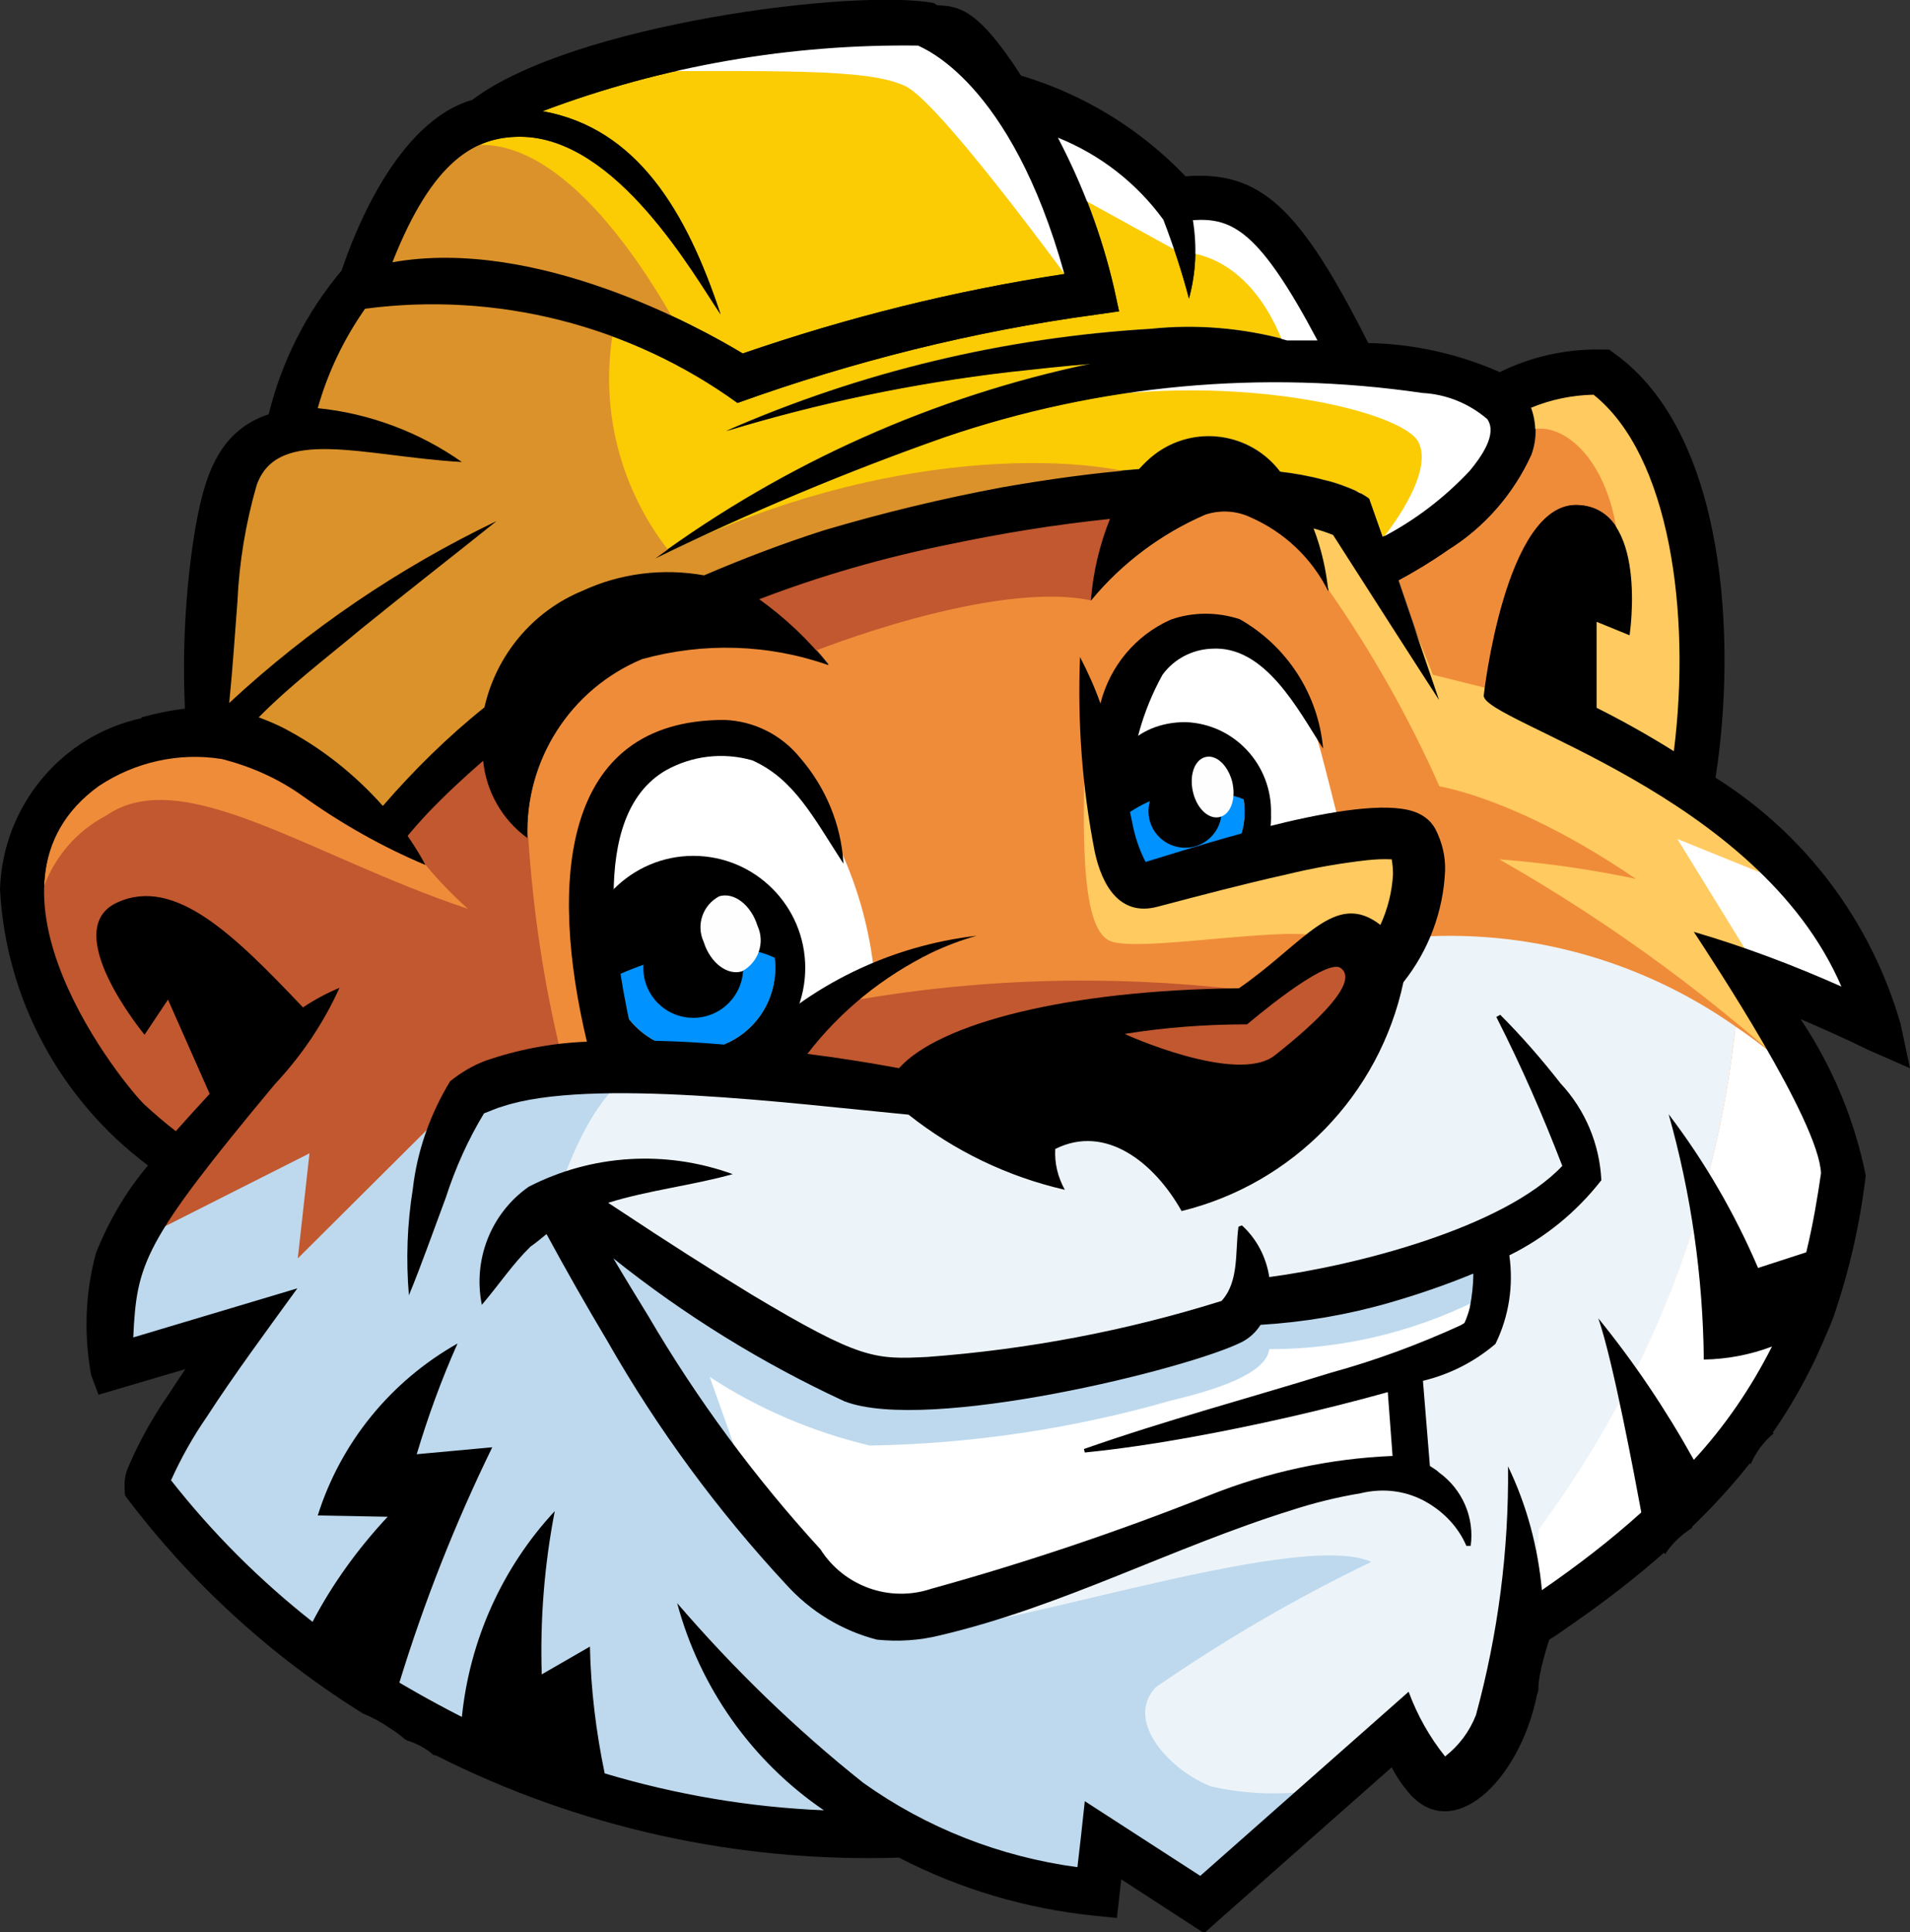 <?xml version="1.0" encoding="utf-8"?>
<!-- Generator: Adobe Illustrator 28.0.0, SVG Export Plug-In . SVG Version: 6.00 Build 0)  -->
<svg version="1.1" id="Capa_1" xmlns="http://www.w3.org/2000/svg" xmlns:xlink="http://www.w3.org/1999/xlink" x="0px" y="0px"
	 viewBox="0 0 440 445" style="enable-background:new 0 0 440 445;" xml:space="preserve">
<rect x="0" y="0" width="440" height="445" fill="#333333" stroke="none"/>
<style type="text/css">
	.st0{fill:#FBCB04;}
	.st1{fill:#EF8C3A;}
	.st2{fill:#FFFFFF;}
	.st3{fill:#0092FF;}
	.st4{fill:#C1582F;}
	.st5{fill:#EDF4F9;}
	.st6{fill:#FDFFFB;}
	.st7{fill:#FFCA5F;}
	.st8{fill:#DB922B;}
	.st9{fill:#BED9ED;}
	.st10{fill:#FEFEFE;}
</style>
<g id="Grupo_16">
	<path id="Trazado_211" class="st0" d="M119.8,31.5c22.3,0,40.2,32.1,46.2,40.9c-7.9-23.9-19.3-42.8-41-46.8
		c27.6-10.4,57-15.5,86.5-15.1c1,0.6,21.3,8,33.7,52.6c-25.2,3.8-50,10-74.1,18.3c-9.6-5.8-47.5-26.9-80.7-21
		C99.7,36.8,109.5,31.5,119.8,31.5"/>
	<path id="Trazado_212" class="st0" d="M54.7,138.5c0.4-9,1.9-18,4.4-26.6c4.8-13.8,24.7-6.7,47.3-5.4C96.6,99.5,85.1,95.2,73.2,94
		c2.3-8.2,6-15.9,10.9-22.9c30.3-4,61,3.8,85.8,21.7c26.7-9.6,54.3-16.5,82.3-20.3l5.6-0.8l-1.2-5.5c-2.8-12-7.1-23.7-12.9-34.6
		c9.7,3.9,18.1,10.4,24.3,18.9c2.3,6,4.3,12.1,5.9,18.2c1.6-5.9,1.9-12,0.9-18.1c9.1-0.6,15.3,2.4,28.7,27.7c-2.3,0-4.7,0-7,0
		c-10.2-2.8-20.9-3.7-31.4-2.6c-33.7,2-66.8,9.9-97.8,23.5c21.3-6.5,43-11,65.1-13.6c6.3-0.7,12.7-1.4,19-1.9
		c-36.3,7.6-70.5,22.9-100.4,44.8c21.7-10.6,44.1-20,66.9-28c35.3-12,72.9-15.5,109.8-10.1c5.5,0.3,10.7,2.4,14.9,6
		c2.5,3.5-1.6,9-4,11.9c-5.8,6.2-12.6,11.4-20.1,15.3l-3.1-8.8c-0.8-0.6-1.7-1.1-2.6-1.6c-2.5-1.1-5.1-2.1-7.8-2.7
		c-3.3-0.9-6.7-1.5-10.1-1.9c-6.9-9.1-19.9-10.9-29-3.9c-1.3,1-2.4,2.1-3.5,3.3c-10.5,0.8-21,2.3-31.4,4.1
		c-13.9,2.6-27.6,5.9-41.1,9.9c-9.4,3-18.6,6.5-27.7,10.4c-9.5-1.7-19.3-0.5-28.1,3.6c-11.4,4.7-19.8,14.8-22.5,26.8
		c-8.5,6.8-16.4,14.5-23.5,22.7c-6.5-7.3-14.3-13.5-23-18c-1.8-0.9-3.7-1.7-5.6-2.4c7.2-7.3,15.5-13.6,23.4-20.2
		c10.1-8.2,21.3-16.9,31.4-25c-22.5,10.8-43.3,24.9-61.6,41.9C53.7,154,54.1,146.2,54.7,138.5"/>
	<path id="Trazado_213" class="st1" d="M92.1,387.5c5.7-18.6,12.9-36.8,21.4-54.2L96,334.9c2.6-8.7,5.7-17.2,9.4-25.5
		c-15.4,8.7-26.9,22.8-32.2,39.6l16.1,0.3c-6.9,7.3-12.7,15.4-17.3,24.2c-12.1-9.5-23.1-20.5-32.6-32.6c2.3-5.1,5.1-10.1,8.3-14.7
		c6-9.3,14.2-20.4,20.8-29.5l-37.8,11.2c0.2-14.3,6-28,16.2-38c5.2-6.9,10.8-13.6,16.4-20.4c6.1-6.5,11.2-14,14.9-22.2
		c-2.9,1.2-5.8,2.7-8.4,4.5c-15.7-16.5-29.4-30.2-42.7-24.2c-13.9,6.2,6.2,30.5,6.2,30.5l5.4-8.1l9.6,21.7c-2.6,2.8-5.2,5.7-7.8,8.6
		c-2.5-1.9-4.9-4-7.2-6.1c-4.2-3.9-42.5-50.4-10.5-73.4c8.3-5.5,18.4-7.8,28.3-6.2c6.7,1.7,13,4.5,18.6,8.5
		c8.8,6.3,18.3,11.7,28.3,15.9c-1.2-2.3-2.6-4.5-4.1-6.7c1.4-1.7,2.9-3.4,4.4-5c4.1-4.3,8.5-8.4,13-12.3c0.7,7.1,4.4,13.6,10.2,17.8
		c-0.6-17.9,9.9-34.3,26.4-41.2c14.1-3.9,29.1-3.5,43,1.4c-4.6-5.8-10-10.9-16-15.2c14.1-5.4,28.7-9.6,43.6-12.6
		c12.3-2.6,24.7-4.6,37.2-5.9c-2.4,6-3.8,12.4-4.3,18.9c7.1-8.6,16.2-15.4,26.4-19.8c3.4-1.1,7.1-0.9,10.3,0.6
		c7.8,3.4,14.2,9.4,18,17.1c-0.5-5-1.6-9.8-3.4-14.5c1.5,0.4,3,0.9,4.5,1.5c24.1,37.6,24.4,38,24.4,38.1c-2.4-7-6-17.6-9.4-27.6
		c3.9-2.1,7.7-4.4,11.4-7c8.4-5.2,15.1-12.9,19.2-21.9c1.3-3.5,1.3-7.4,0-10.9c4.6-1.9,9.5-2.9,14.4-3c17.6,14,22.5,50.4,18.5,82.1
		c-6.4-4-12.4-7.3-17.8-10v-19.7l7.6,3.1c0,0,4.5-29.5-12.1-30s-21.5,43.9-21.5,43.9c0,6,63.2,22.4,82.4,67
		c-11.1-4.9-22.5-9.2-34-12.7c3.9,6,28.8,43.5,29.3,55.6c-0.8,5.5-1.8,11.6-3.4,18.2L405,292c-5.4-12.6-12.3-24.5-20.6-35.4
		c5.2,18.4,7.9,37.4,8.1,56.5c5.4-0.1,10.7-1.1,15.7-3c-4.8,9.5-10.8,18.3-18,26.1c-6.4-11.5-13.7-22.4-22-32.6
		c3.4,9.8,8.4,36.6,9.9,44.7c-7.2,6.5-14.8,12.4-22.8,17.9c-0.9-9.9-3.5-19.6-7.8-28.5c0.2,19.3-2.3,38.6-7.4,57.3
		c-1.5,3.8-3.9,7-7.1,9.5c-3.6-4.5-6.4-9.5-8.4-14.9L276.5,432l-26.6-17.2l-0.9,8.3l-0.8,6.9c-17.8-2.4-34.7-9-49.3-19.4
		c-15.6-12.4-29.9-26.3-42.9-41.4c5.2,19.4,17.2,36.4,33.8,47.7c-17.1-0.7-34.1-3.5-50.5-8.5c-2-9.6-3.2-19.3-3.4-29.1l-11.1,6.4
		c-0.4-12.6,0.6-25.2,3-37.6c-12.1,13-19.6,29.7-21.4,47.4C98.5,391.5,92.2,387.6,92.1,387.5"/>
	<path id="Trazado_214" class="st2" d="M201.3,223.4c-1.9-17.2-8.8-33.6-19.7-47c-12.9-9.2-30.8-6.3-40,6.6
		c-0.9,1.3-1.8,2.7-2.5,4.2c-12.1,22.4,3.1,57.3,3.1,57.3l32.2,2.2L201.3,223.4z"/>
	<path id="Trazado_215" class="st3" d="M159.7,203.9c-10.5,0-18.9,8.5-18.9,19s8.5,19,18.9,19c10.5,0,18.9-8.5,18.9-19v0
		C178.6,212.4,170.2,204,159.7,203.9"/>
	<path id="Trazado_216" class="st2" d="M308.8,190.7c-6.7-25.5-9-43-26-44.4c-17.2,1-30.3,15.8-29.2,33.1c0,0.6,0.1,1.2,0.2,1.8
		c0.8,8.6,3.7,16.8,8.5,23.9L308.8,190.7z"/>
	<path id="Trazado_217" class="st3" d="M273,172.2c-8.4-0.9-15.9,5.2-16.8,13.6c-0.9,8.4,5.2,16,13.6,16.8
		c8.4,0.9,15.9-5.2,16.8-13.6c0.1-0.5,0.1-1.1,0.1-1.6C287.1,179.5,281,172.7,273,172.2"/>
	<path id="Trazado_218" class="st4" d="M251.5,138.3c-22.8-4.9-64.5,11.9-64.5,11.9s-32.9-16.1-53.7,0.7
		c-12.2,10.3-16.8,27-11.6,42.1c1.1,16.8,3.6,33.6,7.6,49.9c-25.4,6.4-64.5,62.5-64.5,62.5l-37.6,8.1l14.1-47
		c-14.8-9.3-25.8-23.6-30.9-40.4c-5.8-14.5,0.3-31.1,14.1-38.3c17.5-12.1,47,9.4,83.3,21.5c-7.6-6.8-14.1-14.8-19.2-23.7l30.6-22.7
		c0,0,4-31.6,45.7-24.2c30.3-10.9,61.5-18.7,93.3-23.5L251.5,138.3z"/>
	<path id="Trazado_219" class="st5" d="M399.8,236.4c-21.9-15.4-48.5-22.7-75.1-20.5c-10.8,16.4-22.9,31.9-36.3,46.4l-39-16.1
		L220,253c-47.5-11.6-98-17.5-116.2,2.7c-40.3,43.7-71.9,77.9-69.8,86.7c39.6,55.8,132.3,87.4,172.6,77.9
		c32.9,16.8,44.3,14.1,44.3,14.1l2.7-10.1l21.5,12.8l46.3-40.4c0,0,2.7,15.5,12.1,13.4s19.5-37.6,19.5-37.6l0.8-0.6
		c0-5.8,0.3-12.5,0.9-19.7C379.7,318.3,395.3,278.3,399.8,236.4"/>
	<path id="Trazado_220" class="st2" d="M422.5,256.5c-6.6-7.7-14.3-14.4-22.7-20.1c-4.5,41.9-20.2,81.9-45.3,115.8
		c-0.6,7.1-0.8,14-0.9,19.7l32.8-24.8c0,0,19.5-31.6,29.5-47.7C422.2,286,424.4,271.2,422.5,256.5"/>
	<path id="Trazado_221" class="st2" d="M194.5,322.6c19,7.4,79.6-7.5,91.7-13.7c1.7-0.9,3.1-2.2,4.2-3.9c10-0.6,20-2.3,29.7-5.1
		c6.6-1.9,13-4.1,19.3-6.7c0,2.6-0.3,5.2-0.8,7.8c-0.3,1.2-0.7,2.4-1.2,3.5l-0.2,0.2l-0.2,0.1l-0.5,0.3c-9.6,4.4-19.6,8.1-29.8,10.9
		c-19,5.9-38.2,11-57,17.6l0.2,0.8c8-0.8,15.9-2,23.8-3.4c15.5-2.8,30.9-6.3,46-10.5l1.1,14.7c-14.5,0.6-28.8,3.7-42.3,9.1
		c-20.9,8.3-42.3,15.5-64,21.5c-9.6,3.2-20.1-0.6-25.5-9.1c-15.1-16.5-28.4-34.5-39.7-53.8c-2.7-4.4-5.4-8.8-8-13.2
		C157.7,302.8,175.6,313.8,194.5,322.6"/>
	<path id="Trazado_222" class="st6" d="M29.2,289.9L69.5,267l-4.7,38.3l-37.7,8L29.2,289.9z"/>
	<path id="Trazado_223" class="st7" d="M271.6,113.1c15.5-1.8,30.1,7.8,34.5,22.8c9.9,14.2,18.5,29.4,25.5,45.2
		c0,0,32.7,4.9,76.3,46.8c20.2,2.7,24.2,8.7,24.2,8.7s-12.1-40.4-32.9-52.4c-17.2-9.3-34.9-17.6-53-24.8l-16.1-4l-16.9-42.3
		L271.6,113.1z"/>
	<path id="Trazado_224" class="st2" d="M407.9,228.1l-21.5-34.9l31.6,12.8l14.1,30.9L407.9,228.1z"/>
	<path id="Trazado_225" class="st4" d="M194.4,230.8c30.1-5.5,60.8-6.4,91.1-2.9c13.7,1.6,0.9,9.6-1.1,23.1c-1.2,8.2-59.1,4-71.9,2
		l-38.1-6.2L194.4,230.8z"/>
	<path id="Trazado_226" class="st7" d="M350.8,99.7c8.7-4.7,22.8,7.4,22.2,32.3c-1.8,3.8-6.2,5.6-10.1,4l4,32.3l21.5,10.1
		c0,0,12.8-71.2-20.8-94.1c-7.2,0.5-14,3.3-19.5,8.1L350.8,99.7z"/>
	<path id="Trazado_227" class="st7" d="M250.1,166.2c-0.7,24.2-1.4,47,5.4,50.4c6.7,3.4,49.7-5.4,51,0.7c11.5-4.1,15.5,3.4,15.5,3.4
		s10.1-24.2,1.4-28.2S262.3,205,262.3,205l-5.5-21L250.1,166.2z"/>
	<path id="Trazado_228" class="st7" d="M384.4,204.1c-12.8-3.1-25.8-5.2-39-6.2c26.3,15,50.8,33,72.9,53.8l-27.3-42.1L384.4,204.1z"
		/>
	<path id="Trazado_229" class="st8" d="M266.7,110.5c-21-7.2-68.7-6-115.6,18.1c-16.9-19-76-30.6-76-30.6s-19.2,3.6-21,7.6
		c-1.8,4-7.2,58.7-7.2,58.7l43.5,27.3l28.6-31.8l51-24.6c25.4-8.1,51.2-14.5,77.4-19.3C271.6,113.2,266.6,110.5,266.7,110.5"/>
	<path id="Trazado_230" class="st8" d="M156.1,129.3c-12.7-14.6-18.2-34.2-14.8-53.3c6.2-0.7,12.4,0.9,17.5,4.5
		c0,0-30.4-63.7-60.4-43c-6.7,7.7-11.8,16.7-14.8,26.4L71,76.4L63,98.3l78.8,36.3L156.1,129.3z"/>
	<path id="Trazado_231" class="st2" d="M137.3,16.4c42.3,0,62.4-0.7,71.2,3.4c8.7,4,43.7,52.8,43.7,52.8l-7.4-29.3l26.9,14.8
		c0,0,17.3-1.4,25.5,25.5c8.8-0.8,17.7,0.1,26.2,2.7l-14.1-9.4c-6-16.5-20.3-28.6-37.6-31.6C261,36,248.7,28.9,235.3,24.5L214.5,4.3
		l-49.7,3.4L137.3,16.4z"/>
	<path id="Trazado_232" class="st2" d="M242.1,93c40.3-8.1,80.6,1.4,84.6,8.7c4,7.4-7.9,21.9-7.9,21.9l10.6-0.4
		c0,0,26.9-16.8,18.8-30.9s-69.8-10.7-69.8-10.7L242.1,93z"/>
	<path id="Trazado_233" class="st9" d="M148.7,246.2c-12.8,2.7-20.8,30.9-20.8,30.9s43,69.2,53.7,83.3
		c10.8,14.1,20.8,10.1,30.9,14.1c10.1,4,86-22.8,103.4-14.8c-17.3,8.3-33.9,18-49.7,28.9c-7.4,8.1,4,19.5,12.8,22.8
		c8.4,1.9,17,2.1,25.5,0.7L275.1,437l-21.5-12.8l-2.7,10.1c-17.2-2.6-33.9-7.6-49.7-14.8c-22.8,4.7-103.4-0.7-167.2-77.3
		c8.1-12.1,15.5-24.7,22.2-37.6l-28.9,8.7l3.4-27.2l40.6-20.5l-2.7,24.2l41.9-41.7L148.7,246.2z"/>
	<path id="Trazado_234" class="st9" d="M343.8,297.6c-15.8,8.6-33.4,13.1-51.4,13.1c-0.7,5.7-12.4,9.4-22.5,11.8
		c-22.6,6.5-46,10-69.5,10.4c-13.1-3.1-25.6-8.4-36.9-15.8l8.7,24.5c0,0-40-46.7-38.6-59.1c27.2,12.4,48,35.6,73.2,34.6
		c27.3-3.3,54.4-8.6,80.9-15.8l26.5-6.7l29.2-6.7L343.8,297.6z"/>
	<path id="Trazado_235" d="M159.7,248.7c-14.3,0-25.8-11.6-25.8-25.8s11.6-25.8,25.8-25.8c14.3,0,25.8,11.6,25.8,25.8c0,0,0,0,0,0
		C185.5,237.2,173.9,248.7,159.7,248.7 M159.7,203.9c-10.5,0-18.9,8.5-18.9,19s8.5,19,18.9,19c10.5,0,18.9-8.5,18.9-19v0
		C178.6,212.4,170.2,204,159.7,203.9"/>
	<path id="Trazado_236" d="M171.2,222.9c0,6.4-5.2,11.5-11.5,11.5c-6.4,0-11.5-5.2-11.5-11.5c0-6.4,5.2-11.5,11.5-11.5l0,0
		C166.1,211.4,171.2,216.5,171.2,222.9"/>
	<path id="Trazado_237" d="M136.3,227.4c16.1-8.4,35.8-13,45.8-4.5c-0.1-12.7-10.5-23-23.3-22.9c-0.8,0-1.6,0.1-2.4,0.1
		c-13.1,1.4-19.8,19.1-19.8,19.1L136.3,227.4z"/>
	<path id="Trazado_238" class="st10" d="M174.5,213.2c1.8,3.9,0.2,8.5-3.6,10.5c-3.4,1-7.3-2-8.8-6.8c-1.8-3.9-0.2-8.5,3.6-10.5
		C169.1,205.4,173,208.4,174.5,213.2"/>
	<path id="Trazado_239" d="M274,205.4c-2.8,0-6.3,2.7-8.5,1.8c-18.2-7.3-15.7-40.9,7.6-40.9c11.3,0.4,20,9.9,19.7,21.1
		c0.2,5.3-1.7,10.6-5.4,14.5C283.3,204.3,278.7,205.5,274,205.4 M273,172.2c-8.4-0.9-15.9,5.2-16.8,13.6s5.2,16,13.6,16.8
		c8.4,0.9,15.9-5.2,16.8-13.6c0.1-0.5,0.1-1.1,0.1-1.6C287.1,179.5,281,172.7,273,172.2"/>
	<path id="Trazado_240" d="M281.4,187.5c-0.4,4.6-4.4,8.1-9.1,7.7c-4.6-0.4-8.1-4.4-7.7-9.1c0.4-4.4,4-7.7,8.4-7.7
		C277.9,178.6,281.6,182.7,281.4,187.5"/>
	<path id="Trazado_241" d="M257.1,189.5c8.9-8,21.8-9.6,32.4-4.1c-0.3-9.1-8-16.2-17.1-15.9c-0.5,0-1,0.1-1.5,0.1
		c-9.5,0.9-14.4,13.3-14.4,13.3L257.1,189.5z"/>
	<path id="Trazado_242" class="st10" d="M283.8,179.8c1,3.8-0.1,7.5-2.6,8.3s-5.3-1.6-6.3-5.4s0.1-7.5,2.6-8.3
		S282.7,176,283.8,179.8"/>
	<path id="Trazado_243" d="M115.8,254.8c20.2-6.7,67-0.6,93.5,1.9c10.6,8.4,22.9,14.3,36,17.3c-1.6-2.9-2.4-6.1-2.2-9.4
		c11.6-5.8,22.8,3.1,29.1,14.3c25.7-6.3,45.6-26.8,51.1-52.7c5.8-7.3,9.2-16.3,9.6-25.7c0.1-3.3-0.7-6.6-2.2-9.5
		c-0.3-0.6-0.7-1.1-1.1-1.6c-0.8-0.9-1.8-1.6-2.9-2.1c-11.3-5.3-48.9,7-61.8,10.9l-1,0.3c-1.5-2.9-2.5-6-3.1-9.2l-0.9-4.2h0.2
		c0-0.7,0.1-1.7,0.2-2.6c0.3-9.5,2.9-18.8,7.5-27.1c2.6-3.6,6.8-5.8,11.2-6c12.4-0.9,20,14,25.8,23c-1.1-12.5-8.3-23.6-19.2-29.8
		c-5.2-1.7-10.8-1.7-15.9,0.1c-8.1,3.6-14,10.7-16.2,19.3c-1.3-3.7-2.9-7.2-4.7-10.7c-0.6,15.1,0.5,30.1,3.4,44.9
		c1.6,7.4,5.6,15,14.5,12.6c9.9-2.6,19.7-5.2,29.6-7.4c6.1-1.5,12.4-2.6,18.6-3.3c1.9-0.2,3.8-0.3,5.7-0.2c0.2,1.1,0.3,2.3,0.3,3.4
		c-0.2,4-1.2,8-2.9,11.7c-10.5-8.1-17.4,4.1-32.6,14.6c-39.3,0.4-69,8-78.3,18.4c-7-1.3-14-2.4-21.1-3.3
		c7.6-9.9,17.4-17.8,28.6-23.3c3.4-1.6,6.8-2.9,10.4-3.9c-19.9,2.3-38.5,11.3-52.6,25.6c-6.9-0.7-14.7-1.4-26.5-1.5
		c-3.8-17.5-10.8-51.6,7.5-62.2c6.1-3.4,13.2-4.2,19.9-2.3c9.6,4.3,14,13,21,23.8c-0.5-9-4.1-17.6-10-24.4
		c-4.3-5.3-10.7-8.5-17.5-8.7c-37.7,0-40.3,37.6-31.6,74.1c-8,0.3-15.9,1.8-23.4,4.4c-2.9,1.1-5.6,2.7-8.1,4.7
		c-4.6,7.6-7.6,16-8.6,24.8c-1.3,8.1-1.6,16.3-0.9,24.5c2.7-6.5,6-15.8,8.5-22.5c2.2-6.8,5.1-13.3,8.8-19.4
		C112.9,255.9,114.3,255.2,115.8,254.8"/>
	<path id="Trazado_244" d="M440,246l-2.2-10.3c-6.8-23.5-21.9-43.6-42.6-56.6c4.9-31.3,2.6-79.2-23.3-97.7l-1.2-0.9h-1.6
		c-8.2-0.2-16.3,1.6-23.6,5.2c-9.5-4.2-19.8-6.5-30.3-6.7c-15.8-31.3-24.8-39.7-42.1-38.4c-10.4-10.9-23.5-18.9-37.9-23.2
		C225,1.5,220.6,1.5,215.9,1.2l-0.8-0.5c-18-3.4-83.2,4.8-106.3,22.3C91.4,28,81.5,53.9,78.7,62.3c-8.1,9.6-13.8,20.9-16.8,33.1
		c-12,4-15,15-17.1,27.4c-2.1,13.3-2.8,26.9-2.2,40.4c-3.4,0.4-6.7,1.1-10,2v0.2C14.1,169.4,0.6,185.7,0,204.8
		c1.3,25.2,13.9,48.5,34.1,63.6c-5.1,6-9.1,12.9-12,20.2c-2.5,9.2-2.8,18.8-1.1,28.1l1.7,4.5l20-5.9c-1.2,1.8-2.5,3.7-3.7,5.6
		c-3.8,5.4-7,11.2-9.6,17.3c-0.4,1-0.6,2-0.7,3.1c0,1,0,2.1,0.1,3.1c15,20,33.6,37,54.8,50.2c2.2,0.9,4.4,2.1,6.4,3.5
		c1.1,0.7,2.1,1.4,3.1,2.3l0.6,0.4c2.3,0.7,4.4,1.8,6.2,3.4h0.4c33,16.7,69.8,24.8,106.8,23.6c14.1,7.3,29.4,11.8,45.2,13.4l5,0.5
		l1-8.9l19.1,12.4l2.9-2.6l40.3-35.6c1,2,2.3,3.9,3.8,5.7c10.1,12.1,25.6-2.3,29.7-22.5c0,0,0.3-0.6,0.3-1.2
		c-0.1-3.7,2.5-11.4,2.5-11.4l1.9-1.2l7.4-5.2c6.2-4.5,11.9-9,17.1-13.6l0.3,0.3c1.6-2.5,3.8-4.5,6.3-6.1l-0.2-0.1
		c4.8-4.6,9.3-9.5,13.4-14.7l0.2,0.2c1.2-2.8,3-5.2,5.3-7.1l-0.2-0.2c3.7-5.3,6.9-10.9,9.7-16.7c0,0,3.1-6.7,4.3-10l0,0
		c3.6-10.5,6.1-21.4,7.4-32.5c-2.6-12.9-7.7-25.1-15-36c4.4,1.9,9.7,4.2,15.6,7.1L440,246z M119.8,31.5c22.3,0,40.2,32.1,46.2,40.9
		c-7.9-23.9-19.3-42.9-41-46.8c27.6-10.4,57-15.5,86.5-15.1c1,0.6,21.3,8,33.7,52.6c-25.2,3.8-50,10-74.1,18.3
		c-9.6-5.8-47.5-26.9-80.7-21C99.7,36.8,109.5,31.5,119.8,31.5 M54.7,138.5c0.4-9,1.9-18,4.4-26.7c4.8-13.8,24.7-6.7,47.3-5.4
		C96.6,99.5,85.1,95.2,73.2,94c2.3-8.2,6-15.9,10.9-22.9c30.3-4,61,3.8,85.8,21.7c26.7-9.6,54.3-16.5,82.3-20.3l5.6-0.8l-1.2-5.5
		c-2.8-12-7.2-23.6-12.9-34.5c9.7,3.9,18.1,10.4,24.3,18.9c2.3,6,4.3,12.1,5.9,18.2c1.6-5.9,1.9-12,0.9-18.1
		c9.1-0.6,15.3,2.4,28.7,27.7c-2.3,0-4.7,0-7,0c-10.2-2.8-20.9-3.7-31.4-2.6c-33.7,2-66.8,9.9-97.8,23.5c21.3-6.5,43-11,65.1-13.6
		c6.3-0.7,12.7-1.4,19-1.9c-36.3,7.6-70.5,22.9-100.4,44.8c21.7-10.6,44.1-20,66.9-28c35.3-12,72.9-15.5,109.8-10.1
		c5.5,0.3,10.7,2.4,14.9,6c2.5,3.5-1.6,9-4,11.9c-5.8,6.2-12.6,11.4-20.1,15.3l-3.1-8.8c-0.8-0.6-1.7-1.1-2.6-1.6
		c-2.5-1.1-5.1-2.1-7.8-2.7c-3.3-0.9-6.7-1.5-10.1-1.9c-6.9-9.1-19.9-10.9-29-3.9c-1.3,1-2.4,2.1-3.5,3.3c-10.5,0.8-21,2.3-31.4,4.1
		c-13.9,2.6-27.6,5.9-41.1,9.9c-9.4,3-18.6,6.5-27.7,10.4c-9.5-1.7-19.3-0.5-28.1,3.6c-11.4,4.7-19.8,14.8-22.5,26.8
		c-8.5,6.8-16.3,14.5-23.4,22.7c-6.5-7.3-14.3-13.5-23-18c-1.8-0.9-3.7-1.7-5.6-2.4c7.2-7.3,15.5-13.6,23.4-20.2
		c10.1-8.2,21.3-16.9,31.4-25c-22.5,10.8-43.3,24.9-61.6,41.9C53.6,154,54.1,146.2,54.7,138.5 M390.2,214.6
		c3.9,6,28.8,43.5,29.3,55.6c-0.8,5.5-1.8,11.6-3.4,18.2l-11.1,3.6c-5.4-12.6-12.3-24.5-20.6-35.4c5.2,18.4,7.9,37.4,8.1,56.5
		c5.4-0.1,10.7-1.1,15.7-3c-4.8,9.5-10.8,18.3-18,26.1c-6.4-11.5-13.7-22.4-22-32.6c3.4,9.8,8.4,36.6,9.9,44.7
		c-7.2,6.5-14.9,12.4-22.9,17.9c-0.9-9.9-3.5-19.6-7.8-28.5c0.2,19.3-2.3,38.6-7.4,57.3c-1.5,3.8-3.9,7-7.1,9.5
		c-3.6-4.5-6.4-9.5-8.4-14.9L276.5,432l-26.6-17.2l-0.9,8.3l-0.8,6.9c-17.8-2.4-34.7-9-49.3-19.4c-15.6-12.4-29.9-26.3-42.9-41.4
		c5.2,19.4,17.2,36.4,33.8,47.7c-17.1-0.7-34.1-3.6-50.5-8.5c-2-9.6-3.2-19.4-3.4-29.2l-11.1,6.4c-0.4-12.6,0.6-25.2,3-37.6
		c-12.1,13-19.6,29.7-21.4,47.4c-7.9-4-14.2-7.8-14.4-7.9c5.7-18.6,12.9-36.8,21.4-54.2L96,334.9c2.6-8.7,5.7-17.2,9.4-25.5
		c-15.4,8.7-26.9,22.8-32.2,39.6l16.1,0.3c-6.8,7.3-12.7,15.4-17.3,24.2c-12.1-9.5-23.1-20.5-32.6-32.6c2.3-5.1,5.1-10.1,8.3-14.7
		c6-9.3,14.2-20.4,20.8-29.5L30.7,308c0.8-17.1,2.2-21.8,32.6-58.3c6.1-6.5,11.2-14,14.9-22.2c-2.9,1.2-5.7,2.7-8.4,4.5
		c-15.7-16.5-29.4-30.2-42.7-24.2c-13.9,6.2,6.2,30.5,6.2,30.5l5.4-8.1l9.6,21.7c-2.6,2.8-5.2,5.7-7.8,8.6c-2.5-1.9-4.9-4-7.2-6.1
		c-4.2-3.9-42.5-50.4-10.5-73.4c8.3-5.5,18.4-7.8,28.3-6.2c6.7,1.7,13,4.5,18.6,8.5c8.8,6.3,18.3,11.7,28.3,15.9
		c-1.2-2.3-2.6-4.5-4.1-6.7c1.4-1.7,2.9-3.4,4.4-5c4.1-4.3,8.5-8.4,13-12.3c0.7,7.1,4.4,13.6,10.2,17.8
		c-0.6-17.9,9.9-34.3,26.4-41.2c14.1-3.9,29.1-3.5,43,1.4c-4.6-5.8-10-10.9-16-15.2c14.1-5.4,28.7-9.6,43.6-12.6
		c12.3-2.6,24.7-4.6,37.2-5.9c-2.4,6-3.9,12.3-4.4,18.8c7.1-8.6,16.2-15.4,26.4-19.8c3.4-1.1,7.1-0.9,10.3,0.6
		c7.8,3.4,14.2,9.4,18,17.1c-0.5-5-1.6-9.8-3.4-14.5c1.5,0.4,3,0.9,4.5,1.5c22.7,35.5,24.3,37.8,24.4,38c-2.4-7-6-17.5-9.4-27.5
		c3.9-2.1,7.7-4.4,11.4-7c8.4-5.2,15.1-12.9,19.2-21.9c1.3-3.5,1.3-7.4,0-10.9c4.6-1.9,9.5-2.9,14.4-3c17.6,14,22.5,50.4,18.5,82.1
		c-6.4-4-12.4-7.3-17.8-10v-19.8l7.6,3.1c0,0,4.5-29.5-12.1-30c-16.6-0.5-21.5,43.9-21.5,43.9c0,6,63.2,22.4,82.4,67
		C413.2,222.3,401.8,218,390.2,214.6"/>
	<path id="Trazado_245" d="M331.6,161.1L331.6,161.1"/>
	<path id="Trazado_246" d="M125.9,284.2c4.5,8.3,9.1,16.4,14,24.6c11.5,20.2,25.4,39.1,41.2,56.1c5.6,6.2,12.8,10.6,20.9,12.7
		c4.9,0.5,9.8,0.2,14.6-1c28.1-6.6,53.6-20.3,80.9-28.8c5.2-1.7,10.5-3,15.9-3.9c5.3-1.3,10.8-0.6,15.5,2.2c3.9,2.3,7.1,5.7,8.9,9.9
		h1c0.9-6.5-1.9-13-7.3-16.9c-0.6-0.6-1.4-1-2.1-1.5l-1.6-19.6c6.2-1.5,11.9-4.4,16.7-8.5c3.1-6.3,4.2-13.4,3.2-20.4
		c8.3-4.1,15.5-10,21.2-17.3c-0.4-8.3-3.7-16.2-9.4-22.3c-4.3-5.5-8.9-10.8-13.9-15.8l-0.9,0.5c5.7,11.2,10.7,22.6,15.2,34.3
		c-13.5,14.3-47.8,23-67.5,25.6c-0.7-4.6-2.9-8.8-6.3-11.9l-0.8,0.3c-0.8,5.8,0.2,12.6-3.9,17.1c-22,6.9-44.8,11.2-67.8,12.9
		c-12.1,0.6-15.4,0.6-40.5-14.4c-10-6.1-20-12.5-29.8-19l-3.2-2.1c9.3-2.9,19.4-4,28.7-6.6c-15.4-5.6-32.4-4.6-47,2.9
		c-8.7,6.1-12.9,16.8-10.8,27.2c4-4.7,7.1-9.4,11.2-13.4C123.6,286.1,124.7,285.2,125.9,284.2 M194.5,322.7
		c19,7.4,79.6-7.5,91.7-13.7c1.7-0.9,3.1-2.2,4.2-3.9c10-0.6,20-2.3,29.7-5.1c6.6-1.9,13-4.1,19.3-6.7c0,2.6-0.3,5.2-0.8,7.8
		c-0.3,1.2-0.7,2.4-1.2,3.5l-0.2,0.2l-0.2,0.1l-0.5,0.3c-9.6,4.4-19.6,8.1-29.8,10.9c-19,5.9-38.2,11-57,17.6l0.2,0.8
		c8-0.8,15.9-2,23.8-3.4c15.5-2.8,30.9-6.3,46-10.5l1.1,14.7c-14.5,0.6-28.8,3.7-42.3,9.1c-20.9,8.3-42.3,15.5-64,21.5
		c-9.6,3.2-20.1-0.6-25.5-9.1c-15.1-16.5-28.4-34.5-39.7-53.8c-2.7-4.4-5.4-8.8-8-13.2C157.7,302.9,175.5,313.9,194.5,322.7"/>
	<path id="Trazado_247" d="M281.6,299.7l-0.2,0.2C281.5,299.8,281.5,299.8,281.6,299.7"/>
	<path id="Trazado_248" class="st4" d="M259.1,238.1c9.3-1.5,18.8-2.2,28.2-2.2c0,0,18-15.4,21.5-13c4.5,3.1-5.4,12.5-15.2,20.2
		C284.9,249.8,259.1,238.2,259.1,238.1"/>
</g>
</svg>

